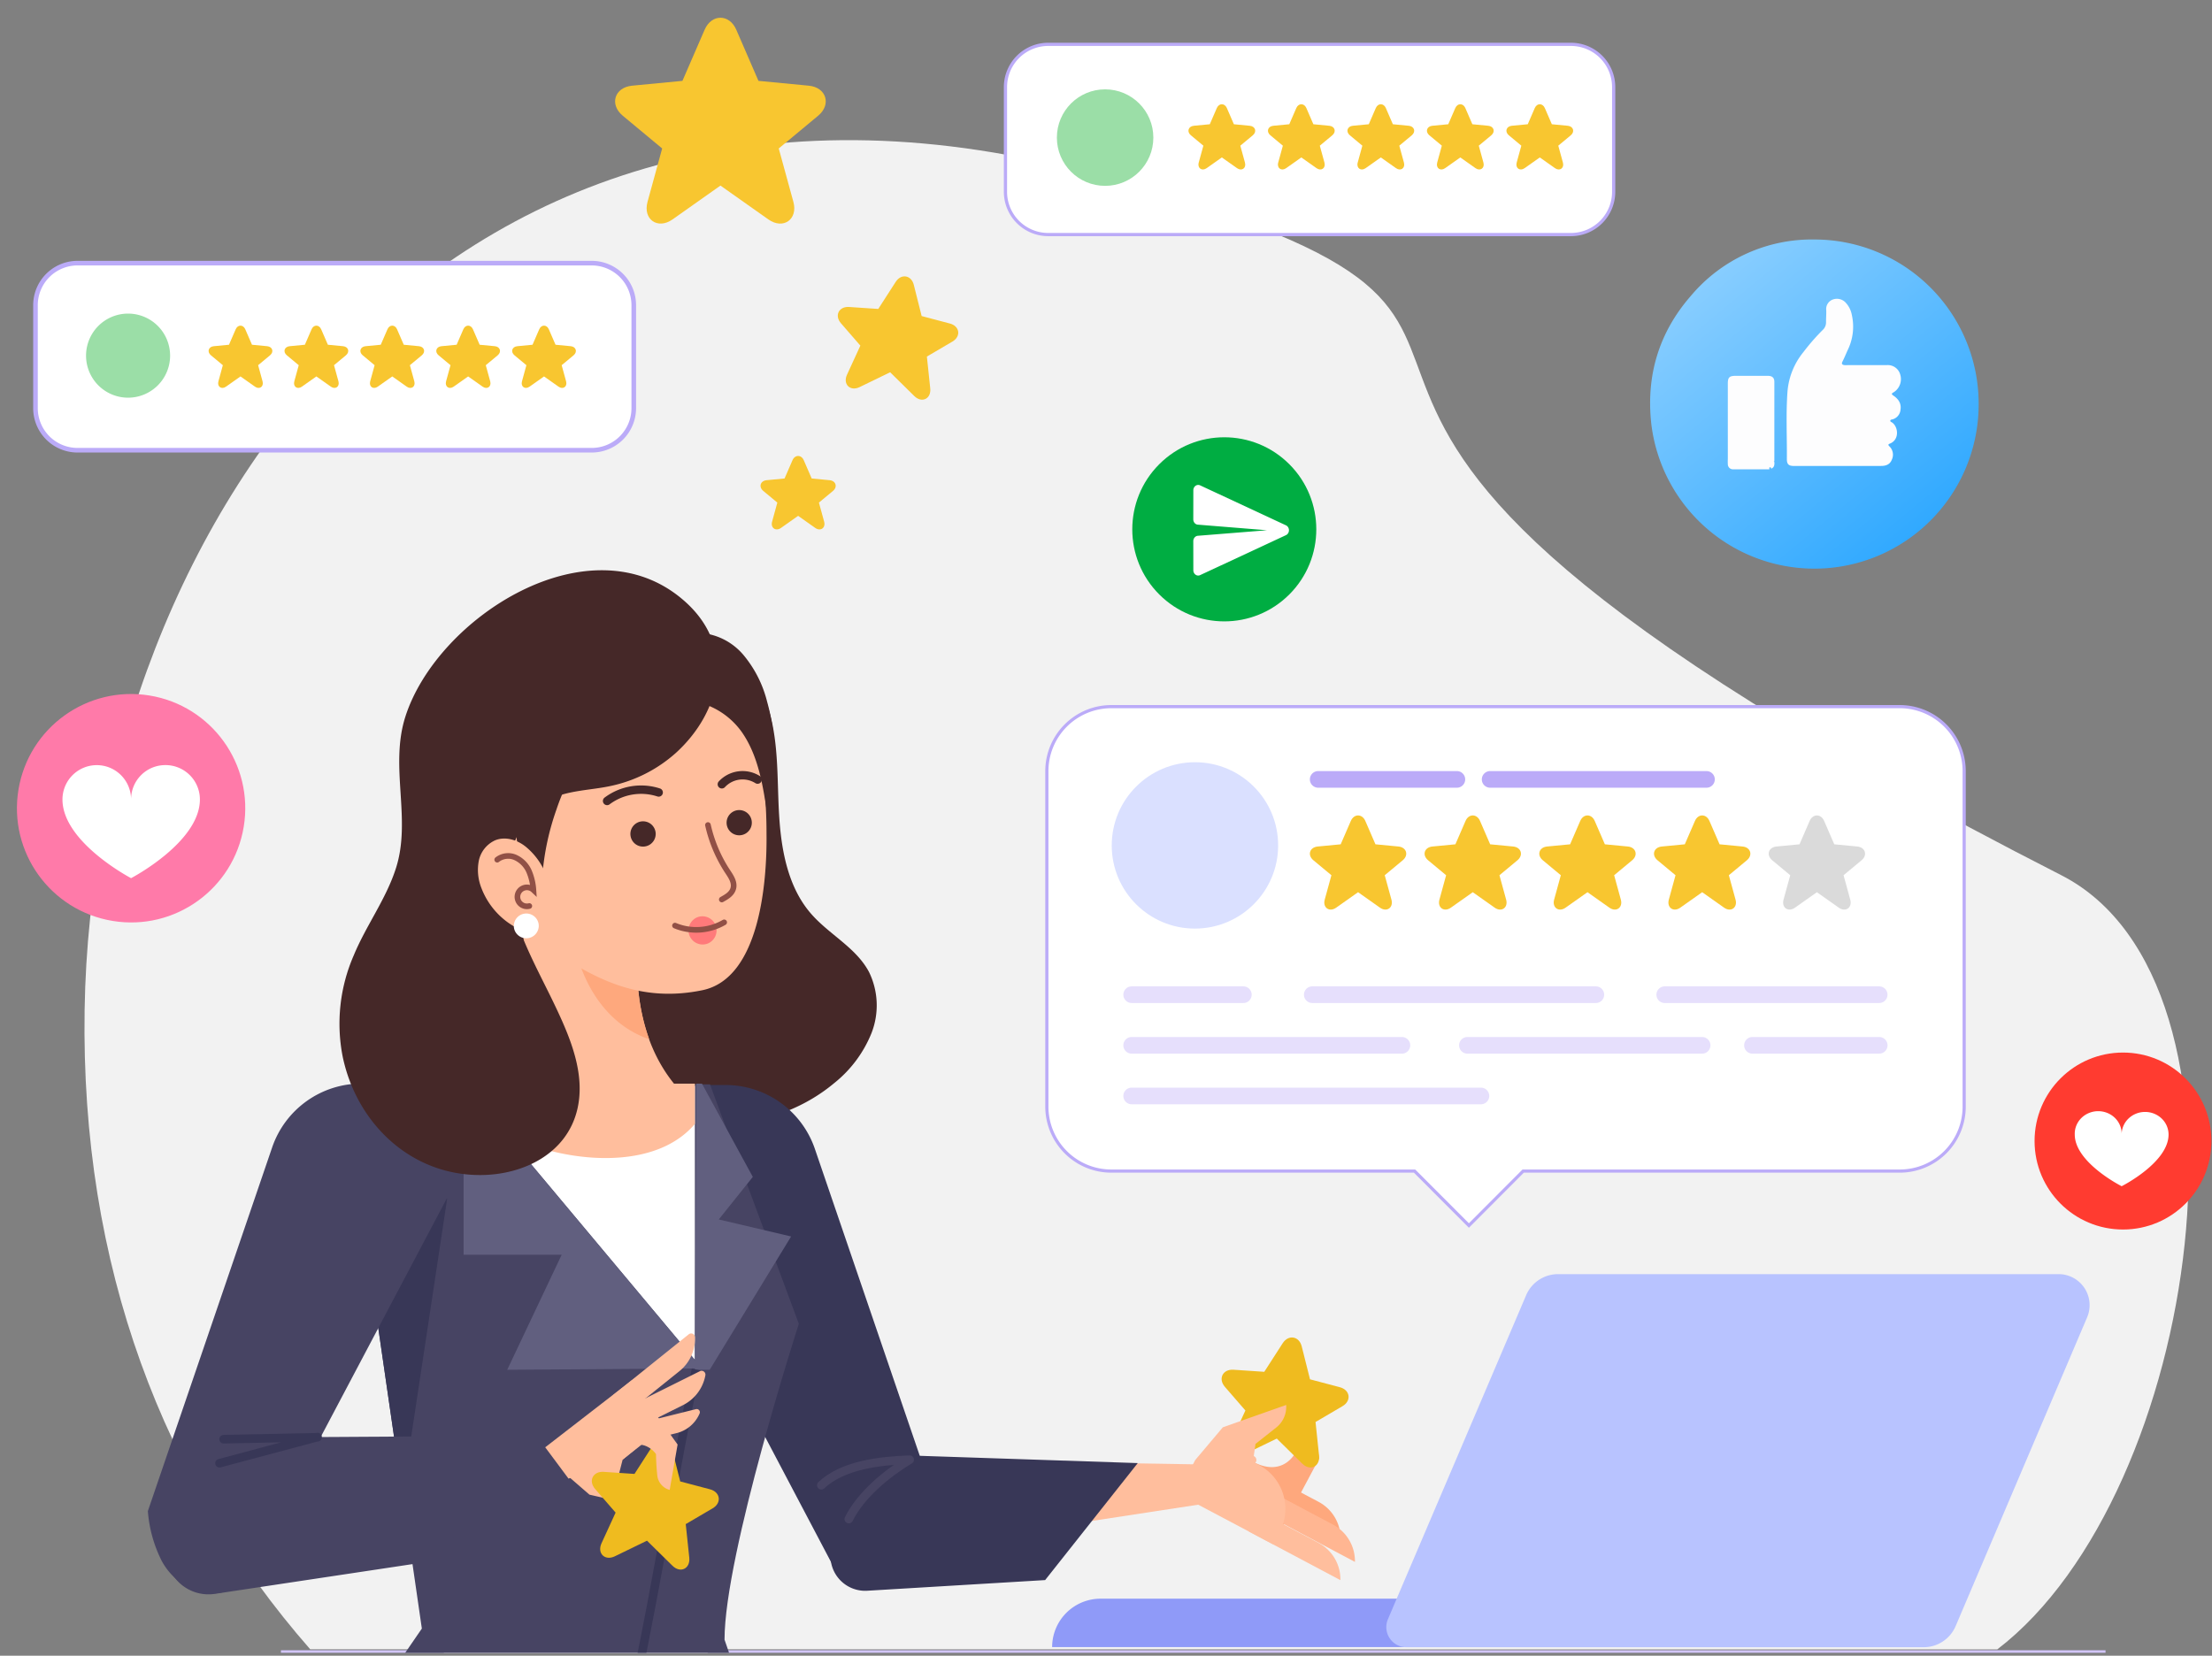 <svg width="374" height="280" fill="none" xmlns="http://www.w3.org/2000/svg"><rect width="100%" height="100%" fill="#808080" stroke="none"/><g clip-path="url(#a)"><path d="M337.69 278.939c34.442-26.361 46.445-112.76 10.81-130.939C176 60 290 58.424 185.5 29.687 76.304-.342 15.593 88.195 14.306 170.783c-.674 43.267 13.257 79.723 38.142 108.128l285.242.028z" fill="#F2F2F2"/><path d="M47.5 279.469H356" stroke="#D3C6FC" stroke-width=".778" stroke-miterlimit="10"/><path d="M308.443 270.359H186.052a8.186 8.186 0 0 0-8.159 8.187h130.55v-8.187z" fill="#8F9AF8"/><path d="M348.119 215.473h-84.7a5.862 5.862 0 0 0-5.392 3.587l-23.358 54.765a3.403 3.403 0 0 0 3.126 4.742h87.468a5.877 5.877 0 0 0 5.399-3.587l22.225-52.203a5.25 5.25 0 0 0-2.302-6.659 5.243 5.243 0 0 0-2.466-.645z" fill="#B8C3FF"/><path d="M321.168 119.5H187.906c-2.892 0-5.666 1.15-7.712 3.197a10.916 10.916 0 0 0-3.194 7.717v56.738a10.913 10.913 0 0 0 3.2 7.706 10.893 10.893 0 0 0 7.706 3.188h51.264l9.187 9.204 9.177-9.204h63.634a10.9 10.9 0 0 0 10.93-10.894v-56.738a10.91 10.91 0 0 0-10.93-10.914z" fill="#fff" stroke="#BBABF8" stroke-width=".534" stroke-miterlimit="10"/><path d="m232.559 142.784 3.893.373c1.355.13 1.77 1.453.724 2.323l-3.048 2.533 1.132 4.126c.372 1.355-.781 2.176-1.936 1.36l-3.703-2.616-3.704 2.616c-1.15.813-2.307-.004-1.936-1.36l1.132-4.126-3.048-2.533c-1.05-.873-.637-2.192.724-2.323l3.892-.373 1.715-3.954c.537-1.238 1.913-1.238 2.449 0l1.714 3.954zM251.953 142.784l3.893.373c1.355.13 1.77 1.453.724 2.323l-3.047 2.533 1.131 4.126c.372 1.355-.781 2.176-1.936 1.36l-3.703-2.616-3.704 2.616c-1.15.813-2.307-.004-1.936-1.36l1.132-4.126-3.048-2.533c-1.05-.873-.637-2.192.724-2.323l3.892-.373 1.715-3.954c.537-1.238 1.913-1.238 2.449 0l1.714 3.954zM271.347 142.784l3.893.373c1.355.13 1.77 1.453.724 2.323l-3.047 2.533 1.131 4.126c.372 1.355-.781 2.176-1.936 1.36l-3.703-2.616-3.704 2.616c-1.15.813-2.307-.004-1.935-1.36l1.131-4.126-3.048-2.533c-1.05-.873-.636-2.192.724-2.323l3.892-.373 1.715-3.954c.537-1.238 1.913-1.238 2.449 0l1.714 3.954zM290.742 142.784l3.893.373c1.354.13 1.77 1.453.724 2.323l-3.048 2.533 1.131 4.126c.372 1.355-.781 2.176-1.936 1.36l-3.703-2.616-3.703 2.616c-1.15.813-2.308-.004-1.936-1.36l1.131-4.126-3.048-2.533c-1.05-.873-.636-2.192.724-2.323l3.893-.373 1.715-3.954c.537-1.238 1.912-1.238 2.448 0l1.715 3.954z" fill="#F8C630"/><path d="m310.136 142.784 3.893.373c1.354.13 1.77 1.453.724 2.323l-3.048 2.533 1.131 4.126c.372 1.355-.781 2.176-1.936 1.36l-3.703-2.616-3.703 2.616c-1.15.813-2.308-.004-1.936-1.36l1.131-4.126-3.048-2.533c-1.05-.873-.636-2.192.724-2.323l3.893-.373 1.715-3.954c.537-1.238 1.912-1.238 2.449 0l1.714 3.954z" fill="#DADADA"/><path d="M202.03 157.037c7.769 0 14.071-6.298 14.075-14.067.004-7.769-6.291-14.067-14.06-14.067s-14.071 6.298-14.075 14.067c-.004 7.769 6.291 14.067 14.06 14.067z" fill="#DAE0FF"/><path d="M246.325 130.399H222.88a1.407 1.407 0 0 0 0 2.814h23.445a1.407 1.407 0 0 0 0-2.814zM288.527 130.399h-36.575a1.407 1.407 0 0 0 0 2.814h36.575a1.406 1.406 0 0 0 0-2.814z" fill="#BBABF8"/><path d="M210.223 166.808h-18.881a1.406 1.406 0 0 0 0 2.814h18.881a1.406 1.406 0 0 0 0-2.814zM269.822 166.808h-47.944a1.407 1.407 0 0 0 0 2.814h47.944a1.406 1.406 0 0 0 0-2.814zM317.726 166.808h-36.254a1.407 1.407 0 0 0 0 2.814h36.254a1.407 1.407 0 0 0 0-2.814zM237.03 175.371h-45.688a1.406 1.406 0 0 0 0 2.814h45.688a1.406 1.406 0 0 0 0-2.814zM317.731 175.371h-21.427a1.407 1.407 0 0 0 0 2.814h21.427a1.407 1.407 0 0 0 0-2.814zM287.787 175.371h-39.678a1.407 1.407 0 0 0 0 2.814h39.678a1.406 1.406 0 0 0 0-2.814zM250.428 183.934h-59.086a1.405 1.405 0 1 0 0 2.813h59.086a1.407 1.407 0 0 0 0-2.813z" fill="#E6DFFC"/><path d="M358.953 207.927c8.258 0 14.952-6.7 14.952-14.964S367.211 178 358.953 178 344 184.699 344 192.963s6.695 14.964 14.953 14.964z" fill="#FF3B30"/><path d="M362.685 188.043c-.521 0-1.037.099-1.518.291a3.965 3.965 0 0 0-1.287.828 3.794 3.794 0 0 0-.858 1.239c-.198.463-.3.959-.298 1.46a3.69 3.69 0 0 0-.261-1.5 3.81 3.81 0 0 0-.85-1.283 3.98 3.98 0 0 0-1.303-.861 4.107 4.107 0 0 0-3.1 0c-.49.2-.934.493-1.304.861a3.821 3.821 0 0 0-.849 1.283c-.191.478-.28.988-.261 1.5 0 4.755 7.928 8.743 7.928 8.743s7.932-3.988 7.932-8.743a3.748 3.748 0 0 0-1.163-2.7 4.054 4.054 0 0 0-2.808-1.118z" fill="#fff"/><path d="M41.212 139.803c1.723-10.527-5.408-20.458-15.927-22.182-10.52-1.723-20.443 5.413-22.166 15.94-1.723 10.526 5.408 20.457 15.928 22.181 10.519 1.724 20.443-5.412 22.165-15.939z" fill="#FF7AA9"/><path d="M27.955 129.387a5.78 5.78 0 0 0-4.103 1.701 5.785 5.785 0 0 0-1.69 4.111 5.809 5.809 0 0 0-3.58-5.363 5.81 5.81 0 0 0-4.44 0 5.807 5.807 0 0 0-3.58 5.363c0 7.239 11.6 13.309 11.6 13.309s11.636-6.07 11.636-13.309a5.813 5.813 0 0 0-5.843-5.812z" fill="#fff"/><path d="m128.238 13.674 8.511.817c2.962.284 3.87 3.177 1.583 5.078l-6.663 5.538 2.473 9.022c.813 2.963-1.708 4.757-4.232 2.974l-8.097-5.72-8.097 5.72c-2.514 1.776-5.045-.01-4.232-2.974l2.473-9.022-6.663-5.538c-2.297-1.909-1.392-4.793 1.582-5.078l8.51-.817 3.75-8.644c1.174-2.707 4.181-2.706 5.354 0l3.748 8.644zM155.831 53.45l4.781 1.264c1.664.44 1.911 2.177.428 3.047l-4.323 2.536.566 5.381c.186 1.767-1.42 2.555-2.694 1.3l-4.085-4.023-5.157 2.505c-1.601.778-2.878-.478-2.137-2.093l2.258-4.918-3.284-3.785c-1.132-1.305-.345-2.866 1.379-2.75l4.933.332 2.95-4.582c.924-1.435 2.64-1.152 3.056.502l1.329 5.285zM137.238 80.917l3.037.291c1.056.101 1.38 1.133.564 1.812l-2.377 1.976.882 3.218c.29 1.058-.609 1.697-1.51 1.061l-2.888-2.04-2.889 2.04c-.897.634-1.8-.003-1.51-1.06l.883-3.22-2.378-1.975c-.819-.681-.496-1.71.565-1.812l3.036-.291 1.338-3.084c.418-.966 1.491-.966 1.91 0l1.337 3.084z" fill="#F8C630"/><path d="M218 100.524c6.075-6.08 6.075-15.936 0-22.016-6.075-6.08-15.925-6.08-22 0-6.075 6.08-6.075 15.936 0 22.016 6.075 6.079 15.925 6.079 22 0z" fill="#00AD42"/><path d="m202.923 97.256 14.505-6.755a.853.853 0 0 0 .368-.333.967.967 0 0 0 0-.996.853.853 0 0 0-.368-.333l-14.505-6.755a.77.77 0 0 0-.783.072.887.887 0 0 0-.274.324.96.96 0 0 0-.099.426l-.008 4.921c0 .452.307.84.723.894l11.746.95-11.746.94c-.416.063-.723.45-.723.902l.008 4.921c0 .642.607 1.084 1.156.822z" fill="#fff"/><path d="M334.546 68.4a27.803 27.803 0 0 1-7.543 19.015 27.762 27.762 0 0 1-37.942 2.366 27.795 27.795 0 0 1-9.843-17.93c-.96-8.265 1.249-15.619 6.688-21.837a26.698 26.698 0 0 1 20.905-9.51 27.742 27.742 0 0 1 19.654 8.188 27.795 27.795 0 0 1 8.081 19.709z" fill="url(#b)"/><path d="M310.678 78.8h-7.359c-.884 0-1.205-.283-1.2-1.168.033-3.82-.174-7.642.109-11.464a12.104 12.104 0 0 1 2.668-6.6 35.893 35.893 0 0 1 3.273-3.756 1.733 1.733 0 0 0 .573-1.354c0-.65.054-1.31.038-1.96a1.713 1.713 0 0 1 1.015-1.807 2.011 2.011 0 0 1 2.231.448 4.192 4.192 0 0 1 1.091 2.184 8.986 8.986 0 0 1-.731 5.917c-.284.634-.546 1.283-.862 1.9-.207.404-.049.546.311.606a4 4 0 0 0 .573 0h6.59a2.183 2.183 0 0 1 2.291 1.6 2.634 2.634 0 0 1-1.091 2.98c-.431.235-.42.334-.038.596.802.545 1.336 1.282 1.173 2.347a1.836 1.836 0 0 1-1.315 1.638c-.153.049-.382.032-.409.229-.027.197.207.24.333.333 1.052.786 1.194 2.888-.355 3.527-.295.125-.431.196-.115.502a1.962 1.962 0 0 1 .371 2.287c-.311.776-1.003 1.016-1.811 1.01h-7.348l-.006.006zM299.157 79.364h-6.072a.867.867 0 0 1-.949-.884 8.154 8.154 0 0 1 0-.885V64.86c0-1.043.267-1.3 1.32-1.3h5.456c.731 0 1.091.323 1.091 1.016V77.999c-.115.038-.099.077 0 .12.038.48 0 .94-.546 1.141 0-.13-.06-.278-.218-.229-.158.05-.055.246-.082.333z" fill="#FDFDFE"/><path d="M130.627 122.625c1.073 5.408.756 10.99 1.194 16.489.439 5.499 1.671 11.217 5.291 15.385 3.061 3.532 7.649 5.756 9.826 9.893a12.864 12.864 0 0 1 .401 10.347 20.711 20.711 0 0 1-6.319 8.449c-9.388 7.843-23.431 9.076-34.557 3.993-11.125-5.082-19.1-16.02-21.73-27.985-2.63-11.966-.159-24.749 5.73-35.482 3.333-6.051 7.913-11.686 14.081-14.794 5.101-2.572 12.773-3.54 17.928-.431 4.421 2.654 7.21 9.363 8.155 14.136z" fill="#452828"/><path d="M219.09 245.558s-1.996 4.297-7.075 1.733l-3.318 6.285 8.314 4.387 6.047-11.346-2.381-11.201a3.563 3.563 0 0 0-1.589 1.319 3.57 3.57 0 0 0-.595 1.978c0 2.375.597 6.845.597 6.845z" fill="#FEA87D"/><path d="M226.663 260.285a7.003 7.003 0 0 0-3.711-6.301l-8.677-4.598-1.792 3.335 14.18 7.564z" fill="#FEA87D"/><path d="M229.089 264.135a6.981 6.981 0 0 0-3.703-6.301l-9.962-5.294-1.791 3.388 15.456 8.207z" fill="#FFB692"/><path d="m221.492 233.261 5.04 1.333c1.754.463 2.015 2.294.451 3.211l-4.556 2.674.596 5.673c.196 1.863-1.497 2.693-2.84 1.37l-4.307-4.241-5.436 2.641c-1.689.82-3.035-.504-2.253-2.207l2.38-5.184-3.462-3.991c-1.193-1.375-.364-3.021 1.454-2.899l5.201.35 3.11-4.83c.974-1.513 2.783-1.215 3.221.529l1.401 5.571z" fill="#EFBB1F"/><path d="m211.848 247.215.424-3.026 3.507-2.776a4.435 4.435 0 0 0 1.693-3.471v-.348l-10.718 3.782-4.663 5.529-3.024 5.688 16.19 8.577 1.104-2.08a8.41 8.41 0 0 0-3.5-11.346l-1.013-.529z" fill="#FFBE9D"/><path d="M226.632 267.221a6.981 6.981 0 0 0-3.703-6.301l-9.962-5.295-1.791 3.389 15.456 8.207z" fill="#FFBE9D"/><path d="M211.698 246.905a15.472 15.472 0 0 1-3.817 4.054l3.817-4.054z" fill="#FEA87D"/><path d="M211.698 246.905a15.472 15.472 0 0 1-3.817 4.054" stroke="#FFBE9D" stroke-width="1.452" stroke-linecap="round" stroke-linejoin="round"/><path d="m153.801 246.852 49.295.801-.196 6.762-58.66 8.971 9.561-16.534z" fill="#FFBE9D"/><path d="M108.164 183.49h14.496a15.95 15.95 0 0 1 9.291 2.973 15.967 15.967 0 0 1 5.826 7.828l21.012 61.493s-1.466 11.346-10.355 12.42a8.187 8.187 0 0 1-8.117-4.41l-32.101-60.948-.052-19.356z" fill="#383757"/><path d="m144.806 245.846 47.565 1.581-15.661 19.786-30.052 1.801a5.862 5.862 0 0 1-6.046-7.337l2.003-7.443 2.191-8.388z" fill="#383757"/><path d="M153.801 246.852c-3.885 2.352-8.269 5.967-10.287 10.037M153.801 246.852c-5.041.196-11.254.869-14.935 4.318" stroke="#474463" stroke-width="1.452" stroke-miterlimit="10" stroke-linecap="round"/><path d="M118.942 317.012c-7.834.718-15.72.667-23.544-.151-12.365-1.188-23.28-7.034-33.944-12.964-1.512-.855-3.092-1.732-4.641-2.632 5.623-8.903 12.781-18.085 21.004-23.917h41.065l13.317 36.435c-4.096 1.898-8.896 2.753-13.257 3.229z" fill="#fff"/><path d="m71.325 275.412-11.928-82.331 5.987-9.704h54.654l15.026 40.496s-12.562 38.961-12.562 53.415l13.831 40.171-16.326 6.286-12.577-38.575-13.816 38.332-43.007-17.91 20.718-30.18z" fill="#474463"/><path d="m59.39 193.081 6.07-9.825h7.822l2.305 19.59-7.543 49.92-8.654-59.685z" fill="#383757"/><path d="M117.491 183.649v46.328l-38.774-46.328h38.774z" fill="#fff"/><path d="M93.727 194.79a45.994 45.994 0 0 1-7.936-2.685l-7.4-8.849h39.107v6.807c-5.48 6.459-15.842 6.618-23.77 4.727z" fill="#FFBE9D"/><path d="M78.384 183.256v28.938h16.583l-9.206 19.454 32.924-.234-40.301-48.158z" fill="#615F7F"/><path d="M117.49 231.649h2.502l13.769-22.546-12.232-2.878 5.756-7.195-8.6-15.774h-.968l-.227 48.393z" fill="#615F7F"/><path d="M117.672 231.603c-3.734 17.654-6.47 35.549-10.203 53.173" stroke="#383757" stroke-width="1.452" stroke-miterlimit="10"/><path d="M75.588 183.249h-14.46a15.934 15.934 0 0 0-9.291 2.97 15.963 15.963 0 0 0-5.825 7.831L25 255.543a22.453 22.453 0 0 0 2.35 8.441c3.356 6.179 11.663 7.76 14.974 1.55l33.256-62.93.008-19.355z" fill="#474463"/><path d="m95.7 249.333 3.968 3.434 9.501 2.178-.053-.34a4.421 4.421 0 0 0-2.139-3.215l-2.381-1.913.68-2.632 3.999-3.329-4.845-4.19-10.348 6.808 1.618 3.199z" fill="#FFBE9D"/><path d="m115.009 250.529 5.04 1.332c1.754.464 2.015 2.294.451 3.212l-4.557 2.673.597 5.673c.196 1.863-1.498 2.693-2.84 1.371l-4.307-4.241-5.436 2.641c-1.689.82-3.035-.505-2.253-2.208l2.38-5.183-3.462-3.991c-1.194-1.375-.364-3.021 1.454-2.899l5.201.35 3.11-4.831c.974-1.513 2.783-1.215 3.221.529l1.401 5.572z" fill="#EFBB1F"/><path d="M110.915 245.914s-2.041-3.185-5.782-.613l-3.303-4.614 6.757-4.719 5.979 8.32-1.338 7.677a2.854 2.854 0 0 1-2.086-2.368c-.212-1.883-.227-3.683-.227-3.683z" fill="#FFBE9D"/><path d="m96.123 250.051-3.938-5.295 14.656-11.345 1.368 1.913c2.706 3.782 2.57 7.171.242 9.009l-3.174 2.503-9.154 3.215z" fill="#FFBE9D"/><path d="M117.665 238.305a.529.529 0 0 1 .546.183.533.533 0 0 1 .066.573 5.712 5.712 0 0 1-3.885 3.298l-8.942 2.201-.755-3.026 12.97-3.229zM116.448 225.651a.644.644 0 0 1 .955.155.645.645 0 0 1 .103.344 7.044 7.044 0 0 1-2.608 5.71l-8.866 7.125-2.418-3.025 12.834-10.309z" fill="#FFBE9D"/><path d="M118.33 231.891a.648.648 0 0 1 .929.711 7.052 7.052 0 0 1-3.779 5.022l-8.858 4.409-1.716-3.456 13.424-6.686z" fill="#FFBE9D"/><path d="m40.517 243.1 48.517-.288-15.117 21.073-37.595 5.658a7.176 7.176 0 0 1-8.14-8.373c1.413-7.768 4.67-17.442 12.335-18.07z" fill="#474463"/><path d="m53.691 243.062-15.88.326M53.691 243.025l-16.575 4.424" stroke="#383757" stroke-width="1.452" stroke-miterlimit="10" stroke-linecap="round"/><path d="m87.93 144.56 1.708 42.705a3.208 3.208 0 0 0 3.197 3.078h21.013a2.899 2.899 0 0 0 2.686-1.823 2.901 2.901 0 0 0-.683-3.176c-4.021-3.941-8.111-10.703-8.111-21.935v-18.017l-19.81-.832z" fill="#FFBE9D"/><path d="m97.62 144.953 10.121.439v17.994a35.692 35.692 0 0 0 2.018 12.352c-11.625-3.949-15.555-19.553-12.139-30.785z" fill="#FEA87D"/><path d="M93.115 160.527a30.047 30.047 0 0 1-4.142-3.411 40.168 40.168 0 0 1-11.715-24.801c-.877-8.706.869-17.397 8.095-23.115 7.724-6.149 19.78-6.687 28.487-2.421 8.314 4.085 12.91 11.853 14.618 20.74a77.295 77.295 0 0 1 1.141 13.403c.113 8.396-1.187 24.529-10.831 26.533-10.415 2.149-18.027-1.762-25.653-6.928z" fill="#FFBE9D"/><path d="M125.42 123.798c2.766 3.963 3.56 8.932 4.278 13.713a35.146 35.146 0 0 0 0-18.864 19.782 19.782 0 0 0-4.014-7.904 10.568 10.568 0 0 0-7.815-3.737c-4.656.083-10.249 6.497-5.45 10.37 1.512 1.187 3.968.945 5.707 1.407a12.887 12.887 0 0 1 7.294 5.015z" fill="#452828"/><path d="M114.271 127.33a23.99 23.99 0 0 1-11.171 5.62c-4.256.9-9.41.65-12.608 4.054-9.712 10.347-1.511 22.782 3.424 33.22 2.495 5.257 5.072 11.345 3.719 17.283-1.73 7.564-9.115 11.179-16.371 11.209-11.814.046-20.967-8.736-23.325-20.028a28.896 28.896 0 0 1 1.882-17.147c2.086-5.038 5.45-9.485 7.12-14.704 2.675-8.32-1.111-17.147 1.594-25.626 5.382-16.867 31.284-33.417 47.081-19.666 9.108 7.919 6.145 18.985-1.345 25.785z" fill="#452828"/><path d="M91.112 131.043a12.683 12.683 0 0 0-3.78 7.776 16.217 16.217 0 0 0 2.208 9.598l2.161-.378a43.899 43.899 0 0 1 2.381-11.134 37.41 37.41 0 0 1 1.988-4.818c-.68-2.995-3.03-2.874-4.958-1.044z" fill="#452828"/><path d="M119.698 139.523a23.772 23.772 0 0 0 3.348 7.896c.552.832 1.187 1.785.953 2.761-.235.976-1.127 1.475-1.958 1.937" stroke="#915046" stroke-width=".952" stroke-miterlimit="10" stroke-linecap="round"/><path d="M119.628 159.578a2.39 2.39 0 0 0-1.657-4.483 2.392 2.392 0 0 0-1.412 3.071 2.388 2.388 0 0 0 3.069 1.412z" fill="#FF7A7A"/><path d="M122.441 155.981a9.376 9.376 0 0 1-8.314.552" stroke="#915046" stroke-width=".952" stroke-miterlimit="10" stroke-linecap="round"/><path d="M128.095 131.838a4.783 4.783 0 0 0-6.047.794M111.368 134.016a9.61 9.61 0 0 0-8.722 1.437" stroke="#452828" stroke-width="1.421" stroke-miterlimit="10" stroke-linecap="round"/><path d="M110.832 140.665a2.142 2.142 0 0 1-3.338 2.12 2.143 2.143 0 0 1-.244-3.301 2.14 2.14 0 0 1 3.582 1.181zM127.08 139.523a2.133 2.133 0 1 0-4.208-.694 2.133 2.133 0 0 0 4.208.694z" fill="#452828"/><path d="M89.019 143.297c-1.452-1.241-3.545-1.906-5.291-1.195a4.892 4.892 0 0 0-2.774 3.471 8.26 8.26 0 0 0 .416 4.539 12.764 12.764 0 0 0 11.148 8.259c1.013.046.454-8.078.302-8.849a11.592 11.592 0 0 0-3.801-6.225z" fill="#FFBE9D"/><path d="M91.06 156.201a2.11 2.11 0 1 1-4.158.723 2.11 2.11 0 0 1 4.157-.723z" fill="#fff"/><path d="M84.068 145.384a3.028 3.028 0 0 1 3.099-.363 4.608 4.608 0 0 1 2.267 2.307 9.758 9.758 0 0 1 .756 3.177 1.603 1.603 0 1 0-.695 2.715" stroke="#915046" stroke-width=".952" stroke-miterlimit="10" stroke-linecap="round"/><path d="M100.043 44.5h-86.93A7.115 7.115 0 0 0 6 51.617v17.406a7.115 7.115 0 0 0 7.112 7.117h86.931a7.115 7.115 0 0 0 7.112-7.117V51.617a7.115 7.115 0 0 0-7.112-7.117z" fill="#fff" stroke="#BBABF8" stroke-width=".778" stroke-miterlimit="10"/><path d="M28.76 60.143a7.108 7.108 0 0 0-7.105-7.11 7.108 7.108 0 0 0-7.105 7.11 7.108 7.108 0 0 0 7.105 7.111 7.108 7.108 0 0 0 7.106-7.11z" fill="#9BDEA7"/><path d="m42.606 58.3 2.575.247c.896.086 1.171.961.48 1.536l-2.017 1.676.748 2.73c.246.897-.517 1.44-1.28.9l-2.45-1.73-2.45 1.73c-.761.537-1.527-.003-1.281-.9l.748-2.73-2.016-1.676c-.695-.577-.421-1.45.479-1.536l2.575-.247 1.134-2.616c.356-.82 1.266-.819 1.62 0l1.135 2.616zM55.436 58.3l2.576.247c.896.086 1.17.961.479 1.536l-2.017 1.676.749 2.73c.246.897-.517 1.44-1.28.9l-2.45-1.73-2.451 1.73c-.76.537-1.526-.003-1.28-.9l.748-2.73-2.017-1.676c-.694-.577-.42-1.45.48-1.536l2.574-.247 1.135-2.616c.355-.82 1.265-.819 1.62 0l1.134 2.616zM68.267 58.3l2.575.247c.896.086 1.171.961.48 1.536l-2.017 1.676.748 2.73c.246.897-.516 1.44-1.28.9l-2.45-1.73-2.45 1.73c-.761.537-1.527-.003-1.281-.9l.748-2.73-2.016-1.676c-.695-.577-.421-1.45.479-1.536l2.575-.247 1.135-2.616c.355-.82 1.265-.819 1.62 0l1.134 2.616zM81.097 58.3l2.576.247c.896.086 1.17.961.479 1.536l-2.017 1.676.749 2.73c.246.897-.517 1.44-1.28.9l-2.45-1.73-2.45 1.73c-.762.537-1.527-.003-1.282-.9l.749-2.73-2.016-1.676c-.695-.577-.421-1.45.478-1.536l2.576-.247 1.134-2.616c.355-.82 1.265-.819 1.62 0l1.134 2.616zM93.928 58.3l2.576.247c.896.086 1.17.961.479 1.536l-2.017 1.676.749 2.73c.246.897-.517 1.44-1.28.9l-2.451-1.73-2.45 1.73c-.76.537-1.527-.003-1.28-.9l.748-2.73-2.017-1.676c-.695-.577-.42-1.45.48-1.536l2.574-.247 1.135-2.616c.355-.82 1.265-.819 1.62 0l1.134 2.616z" fill="#F8C630"/><path d="M265.606 7.5h-88.374A7.235 7.235 0 0 0 170 14.737v17.694a7.235 7.235 0 0 0 7.232 7.238h88.374a7.234 7.234 0 0 0 7.231-7.238V14.737a7.234 7.234 0 0 0-7.231-7.237z" fill="#fff" stroke="#BBABF8" stroke-width=".543" stroke-miterlimit="10"/><path d="M195.005 23.27c0-4.508-3.651-8.161-8.155-8.161s-8.155 3.653-8.155 8.16c0 4.508 3.651 8.161 8.155 8.161s8.155-3.653 8.155-8.16z" fill="#9BDEA7"/><path d="m208.622 21.012 2.698.259c.939.09 1.227 1.007.502 1.61l-2.112 1.755.784 2.86c.257.939-.542 1.507-1.342.942l-2.566-1.813-2.567 1.813c-.797.563-1.599-.003-1.341-.943l.784-2.86-2.113-1.755c-.727-.605-.441-1.519.502-1.61l2.698-.258 1.188-2.74c.372-.858 1.325-.858 1.697 0l1.188 2.74zM222.062 21.012l2.698.259c.939.09 1.227 1.007.502 1.61l-2.112 1.755.784 2.86c.257.939-.542 1.507-1.342.942l-2.566-1.813-2.567 1.813c-.797.563-1.599-.003-1.341-.943l.784-2.86-2.112-1.755c-.728-.605-.442-1.519.501-1.61l2.698-.258 1.188-2.74c.372-.858 1.325-.858 1.697 0l1.188 2.74zM235.502 21.012l2.698.259c.939.09 1.227 1.007.502 1.61l-2.112 1.755.784 2.86c.257.939-.541 1.507-1.342.942l-2.566-1.813-2.566 1.813c-.797.563-1.6-.003-1.342-.943l.784-2.86-2.112-1.755c-.728-.605-.441-1.519.501-1.61l2.698-.258 1.188-2.74c.373-.858 1.326-.858 1.697 0l1.188 2.74zM248.943 21.012l2.698.259c.938.09 1.226 1.007.501 1.61l-2.112 1.755.784 2.86c.258.939-.541 1.507-1.341.942l-2.567-1.813-2.566 1.813c-.797.563-1.599-.003-1.342-.943l.784-2.86-2.112-1.755c-.728-.605-.441-1.519.502-1.61l2.697-.258 1.189-2.74c.372-.858 1.325-.858 1.697 0l1.188 2.74zM262.382 21.012l2.698.259c.939.09 1.227 1.007.502 1.61l-2.112 1.755.784 2.86c.258.939-.541 1.507-1.341.942l-2.567-1.813-2.566 1.813c-.797.563-1.599-.003-1.342-.943l.784-2.86-2.112-1.755c-.728-.605-.441-1.519.502-1.61l2.697-.258 1.188-2.74c.373-.858 1.326-.858 1.698 0l1.187 2.74z" fill="#F8C630"/></g><defs><linearGradient id="b" x1="269.742" y1="32.962" x2="338.774" y2="116.315" gradientUnits="userSpaceOnUse"><stop stop-color="#ABDCFF"/><stop offset="1" stop-color="#0396FF"/></linearGradient><clipPath id="a"><path fill="#fff" transform="translate(0 .5)" d="M0 0h374v279H0z"/></clipPath></defs></svg>